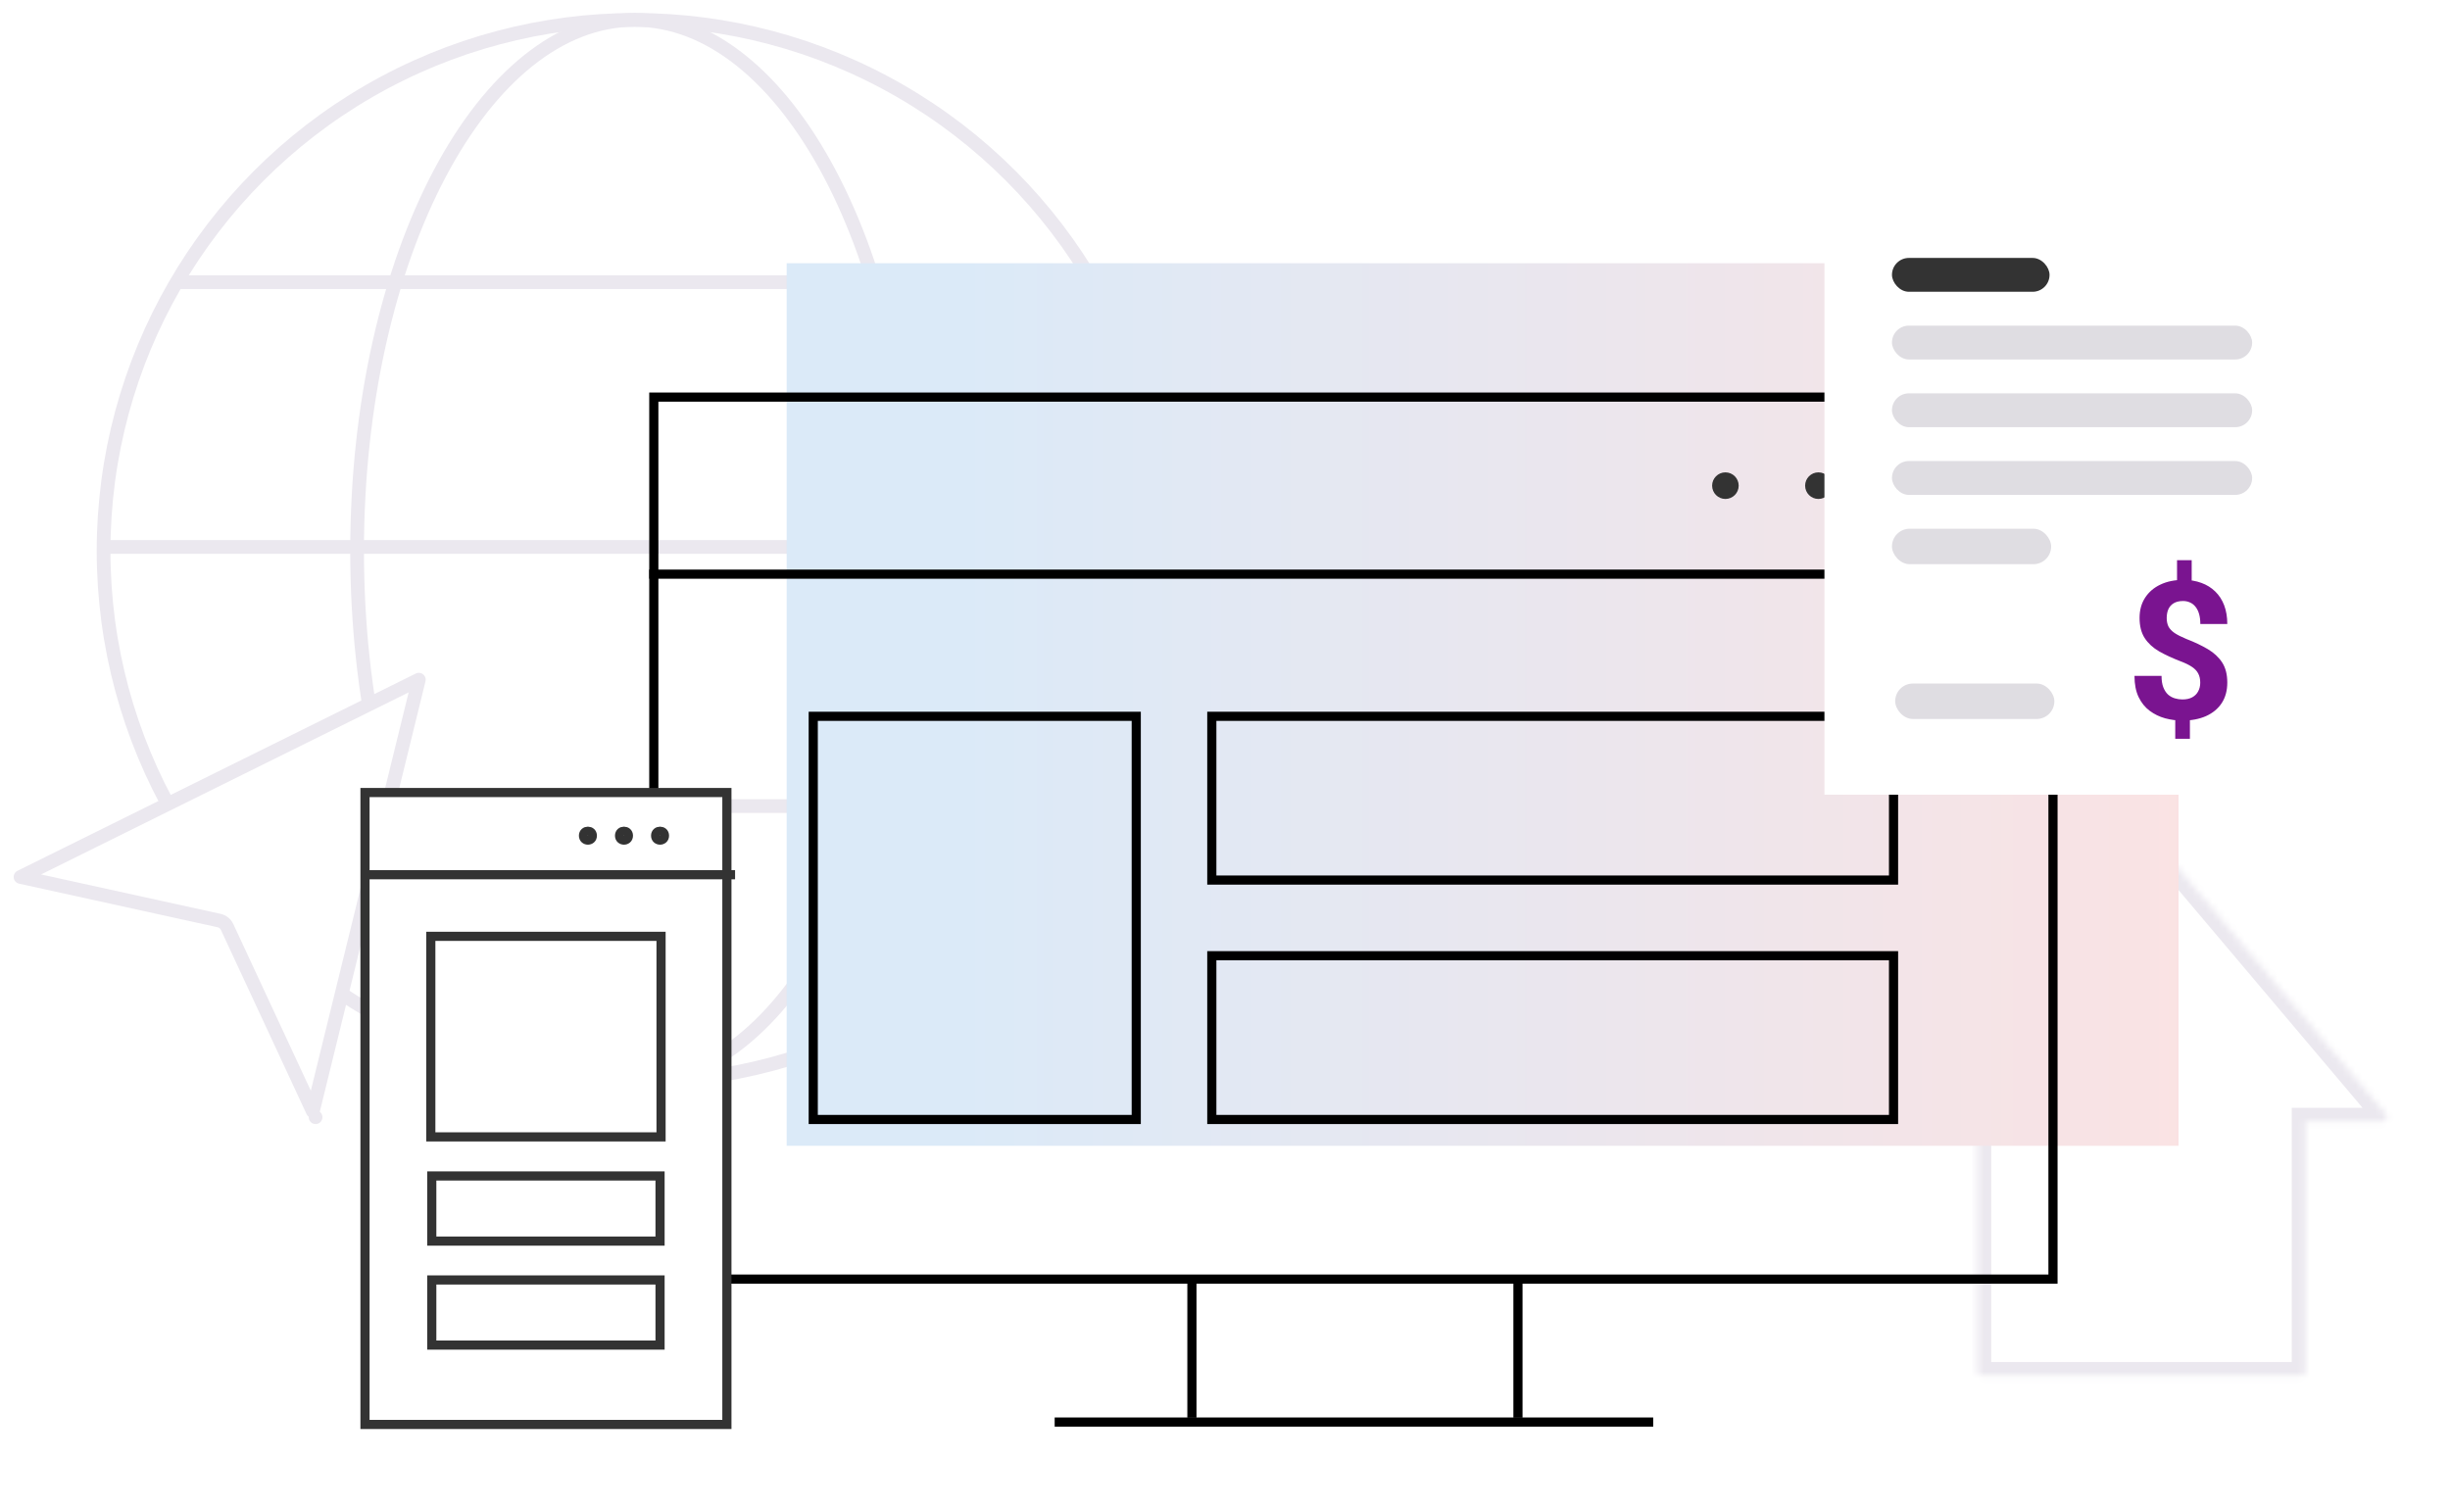 <?xml version="1.0" encoding="UTF-8"?>
<svg xmlns="http://www.w3.org/2000/svg" viewBox="0 0 376 232" fill="none">
  <circle cx="97.412" cy="84.564" r="81.515" stroke="#EBE8EF" stroke-width="2.107"></circle>
  <line x1="16.574" y1="83.947" x2="179.982" y2="83.947" stroke="#EBE8EF" stroke-width="2.107"></line>
  <line x1="26.945" y1="43.308" x2="167.874" y2="43.308" stroke="#EBE8EF" stroke-width="2.107"></line>
  <line x1="26.945" y1="123.718" x2="167.874" y2="123.718" stroke="#EBE8EF" stroke-width="2.107"></line>
  <path d="M140.02 84.564C140.02 107.229 135.16 127.695 127.354 142.457C119.523 157.266 108.886 166.08 97.412 166.08C85.938 166.08 75.3 157.266 67.469 142.457C59.663 127.695 54.803 107.229 54.803 84.564C54.803 61.9 59.663 41.434 67.469 26.672C75.3 11.863 85.938 3.049 97.412 3.049C108.886 3.049 119.523 11.863 127.354 26.672C135.16 41.434 140.02 61.9 140.02 84.564Z" stroke="#EBE8EF" stroke-width="2.107"></path>
  <mask id="path-6-inside-1_1609_472" fill="white">
    <path fill-rule="evenodd" clip-rule="evenodd" d="M329.19 127.248C328.91 126.916 328.398 126.916 328.117 127.248L291.167 170.981C290.782 171.438 291.106 172.137 291.704 172.137H303.484V210.449C303.484 210.837 303.798 211.151 304.186 211.151H353.117C353.504 211.151 353.819 210.837 353.819 210.449V172.137H365.604C366.202 172.137 366.526 171.438 366.141 170.981L329.19 127.248Z"></path>
  </mask>
  <path d="M328.117 127.248L329.727 128.608L329.727 128.608L328.117 127.248ZM329.19 127.248L327.581 128.608L327.581 128.608L329.19 127.248ZM291.167 170.981L289.558 169.622L289.558 169.622L291.167 170.981ZM303.484 172.137H305.59V170.03H303.484V172.137ZM353.819 172.137V170.03H351.712V172.137H353.819ZM366.141 170.981L364.531 172.341L364.531 172.341L366.141 170.981ZM329.727 128.608C329.166 129.272 328.142 129.272 327.581 128.608L330.799 125.889C329.677 124.561 327.63 124.561 326.508 125.889L329.727 128.608ZM292.776 172.341L329.727 128.608L326.508 125.889L289.558 169.622L292.776 172.341ZM291.704 170.03C292.899 170.03 293.548 171.428 292.776 172.341L289.558 169.622C288.015 171.448 289.313 174.243 291.704 174.243V170.03ZM303.484 170.03H291.704V174.243H303.484V170.03ZM305.59 210.449V172.137H301.377V210.449H305.59ZM304.186 209.045C304.962 209.045 305.59 209.673 305.59 210.449H301.377C301.377 212 302.635 213.258 304.186 213.258V209.045ZM353.117 209.045H304.186V213.258H353.117V209.045ZM351.712 210.449C351.712 209.674 352.341 209.045 353.117 209.045V213.258C354.668 213.258 355.925 212 355.925 210.449H351.712ZM351.712 172.137V210.449H355.925V172.137H351.712ZM365.604 170.03H353.819V174.243H365.604V170.03ZM364.531 172.341C363.76 171.428 364.409 170.03 365.604 170.03V174.243C367.994 174.243 369.292 171.448 367.75 169.622L364.531 172.341ZM327.581 128.608L364.531 172.341L367.75 169.622L330.799 125.889L327.581 128.608Z" fill="#EBE8EF" mask="url(#path-6-inside-1_1609_472)"></path>
  <path d="M3.151 134.598L64.276 104.321L48.01 170.566L34.849 142.268C34.618 141.771 34.169 141.411 33.634 141.293L3.151 134.598ZM48.431 171.471L48.43 171.47L48.431 171.471Z" fill="white" stroke="#EBE8EF" stroke-width="2.107" stroke-linejoin="round"></path>
  <rect x="120.73" y="40.402" width="213.608" height="135.459" fill="url(#paint0_linear_1609_472)"></rect>
  <rect x="100.339" y="60.948" width="214.732" height="135.373" stroke="black" stroke-width="1.404"></rect>
  <rect x="124.808" y="109.942" width="49.571" height="61.88" stroke="black" stroke-width="1.404"></rect>
  <path d="M182.922 196.268V217.607M232.96 196.268V217.607" stroke="black" stroke-width="1.404"></path>
  <rect x="185.976" y="109.942" width="104.625" height="25.134" stroke="black" stroke-width="1.404"></rect>
  <rect x="185.976" y="146.688" width="104.625" height="25.134" stroke="black" stroke-width="1.404"></rect>
  <line x1="99.637" y1="88.124" x2="315.773" y2="88.124" stroke="black" stroke-width="1.404"></line>
  <line x1="161.859" y1="218.263" x2="253.718" y2="218.263" stroke="black" stroke-width="1.404"></line>
  <ellipse cx="264.797" cy="74.541" rx="2.039" ry="2.041" fill="#333333"></ellipse>
  <ellipse cx="279.07" cy="74.54" rx="2.039" ry="2.041" fill="#333333"></ellipse>
  <ellipse cx="293.344" cy="74.541" rx="2.039" ry="2.041" fill="#333333"></ellipse>
  <rect x="56.015" y="121.64" width="55.541" height="96.99" fill="white" stroke="#333333" stroke-width="1.404"></rect>
  <rect x="66.116" y="143.712" width="35.335" height="30.781" fill="white" stroke="#333333" stroke-width="1.404"></rect>
  <rect x="0.702" y="-0.702" width="35.033" height="9.996" transform="matrix(1 0 0 -1 65.562 205.746)" fill="white" stroke="#333333" stroke-width="1.404"></rect>
  <rect x="0.702" y="-0.702" width="35.033" height="9.996" transform="matrix(1 0 0 -1 65.562 189.785)" fill="white" stroke="#333333" stroke-width="1.404"></rect>
  <path d="M112.811 134.258H55.637" stroke="#333333" stroke-width="1.404"></path>
  <circle cx="95.763" cy="128.261" r="0.702" fill="white" stroke="#333333" stroke-width="1.363"></circle>
  <circle cx="101.298" cy="128.261" r="0.702" fill="white" stroke="#333333" stroke-width="1.363"></circle>
  <circle cx="90.227" cy="128.261" r="0.702" fill="white" stroke="#333333" stroke-width="1.363"></circle>
  <g filter="url(#filter0_d_1609_472)">
    <rect x="275.996" y="20" width="76.004" height="97.977" fill="white"></rect>
    <rect x="286.359" y="77.152" width="24.43" height="5.443" rx="2.722" fill="#DFDDE2"></rect>
    <rect x="286.359" y="45.978" width="55.276" height="5.196" rx="2.598" fill="#DFDDE2"></rect>
    <rect x="286.359" y="35.588" width="24.183" height="5.196" rx="2.598" fill="#333333"></rect>
    <rect x="286.359" y="56.371" width="55.276" height="5.196" rx="2.598" fill="#DFDDE2"></rect>
    <rect x="286.359" y="66.762" width="55.276" height="5.196" rx="2.598" fill="#DFDDE2"></rect>
    <rect x="286.852" y="100.91" width="24.43" height="5.443" rx="2.722" fill="#DFDDE2"></rect>
    <path d="M332.357 81.975V86.227H330.108V81.975H332.357ZM332.083 105.515V109.393H329.834V105.515H332.083ZM333.669 100.787C333.669 100.239 333.568 99.773 333.366 99.388C333.174 99.004 332.857 98.663 332.415 98.365C331.982 98.067 331.396 97.779 330.656 97.5C329.407 97.02 328.306 96.51 327.355 95.972C326.413 95.424 325.678 94.747 325.149 93.939C324.621 93.123 324.357 92.09 324.357 90.84C324.357 89.648 324.64 88.615 325.207 87.741C325.774 86.866 326.557 86.194 327.557 85.723C328.566 85.242 329.738 85.002 331.074 85.002C332.093 85.002 333.015 85.156 333.842 85.463C334.668 85.761 335.38 86.203 335.975 86.789C336.571 87.366 337.028 88.072 337.345 88.909C337.662 89.745 337.821 90.701 337.821 91.777H333.683C333.683 91.201 333.621 90.691 333.496 90.249C333.371 89.807 333.188 89.437 332.948 89.139C332.718 88.841 332.439 88.62 332.112 88.476C331.785 88.322 331.425 88.245 331.031 88.245C330.445 88.245 329.964 88.361 329.589 88.591C329.215 88.822 328.941 89.134 328.768 89.528C328.604 89.913 328.523 90.355 328.523 90.855C328.523 91.345 328.609 91.772 328.782 92.138C328.965 92.503 329.277 92.839 329.719 93.147C330.161 93.445 330.767 93.752 331.535 94.069C332.785 94.55 333.88 95.069 334.822 95.626C335.764 96.183 336.499 96.866 337.028 97.673C337.556 98.48 337.821 99.509 337.821 100.758C337.821 101.998 337.532 103.055 336.956 103.929C336.379 104.794 335.572 105.457 334.534 105.919C333.496 106.37 332.295 106.596 330.93 106.596C330.046 106.596 329.167 106.481 328.292 106.25C327.417 106.01 326.625 105.626 325.913 105.097C325.202 104.568 324.635 103.867 324.212 102.992C323.79 102.108 323.578 101.022 323.578 99.734H327.73C327.73 100.436 327.821 101.022 328.004 101.493C328.186 101.954 328.427 102.324 328.724 102.603C329.032 102.872 329.378 103.064 329.762 103.18C330.147 103.295 330.536 103.353 330.93 103.353C331.545 103.353 332.05 103.242 332.444 103.021C332.847 102.8 333.15 102.497 333.352 102.113C333.563 101.719 333.669 101.277 333.669 100.787Z" fill="#7A1490"></path>
  </g>
  <defs>
    <filter id="filter0_d_1609_472" x="259.996" y="4" width="116.004" height="137.977" color-interpolation-filters="sRGB">
      <feFlood flood-opacity="0" result="BackgroundImageFix"></feFlood>
      <feColorMatrix in="SourceAlpha" type="matrix" values="0 0 0 0 0 0 0 0 0 0 0 0 0 0 0 0 0 0 127 0" result="hardAlpha"></feColorMatrix>
      <feOffset dx="4" dy="4"></feOffset>
      <feGaussianBlur stdDeviation="10"></feGaussianBlur>
      <feComposite in2="hardAlpha" operator="out"></feComposite>
      <feColorMatrix type="matrix" values="0 0 0 0 0 0 0 0 0 0 0 0 0 0 0 0 0 0 0.15 0"></feColorMatrix>
      <feBlend mode="normal" in2="BackgroundImageFix" result="effect1_dropShadow_1609_472"></feBlend>
      <feBlend mode="normal" in="SourceGraphic" in2="effect1_dropShadow_1609_472" result="shape"></feBlend>
    </filter>
    <linearGradient id="paint0_linear_1609_472" x1="346.456" y1="103.744" x2="146.56" y2="103.744" gradientUnits="userSpaceOnUse">
      <stop stop-color="#FCE2E2"></stop>
      <stop offset="1" stop-color="#DBEAF8"></stop>
    </linearGradient>
  </defs>
</svg>
